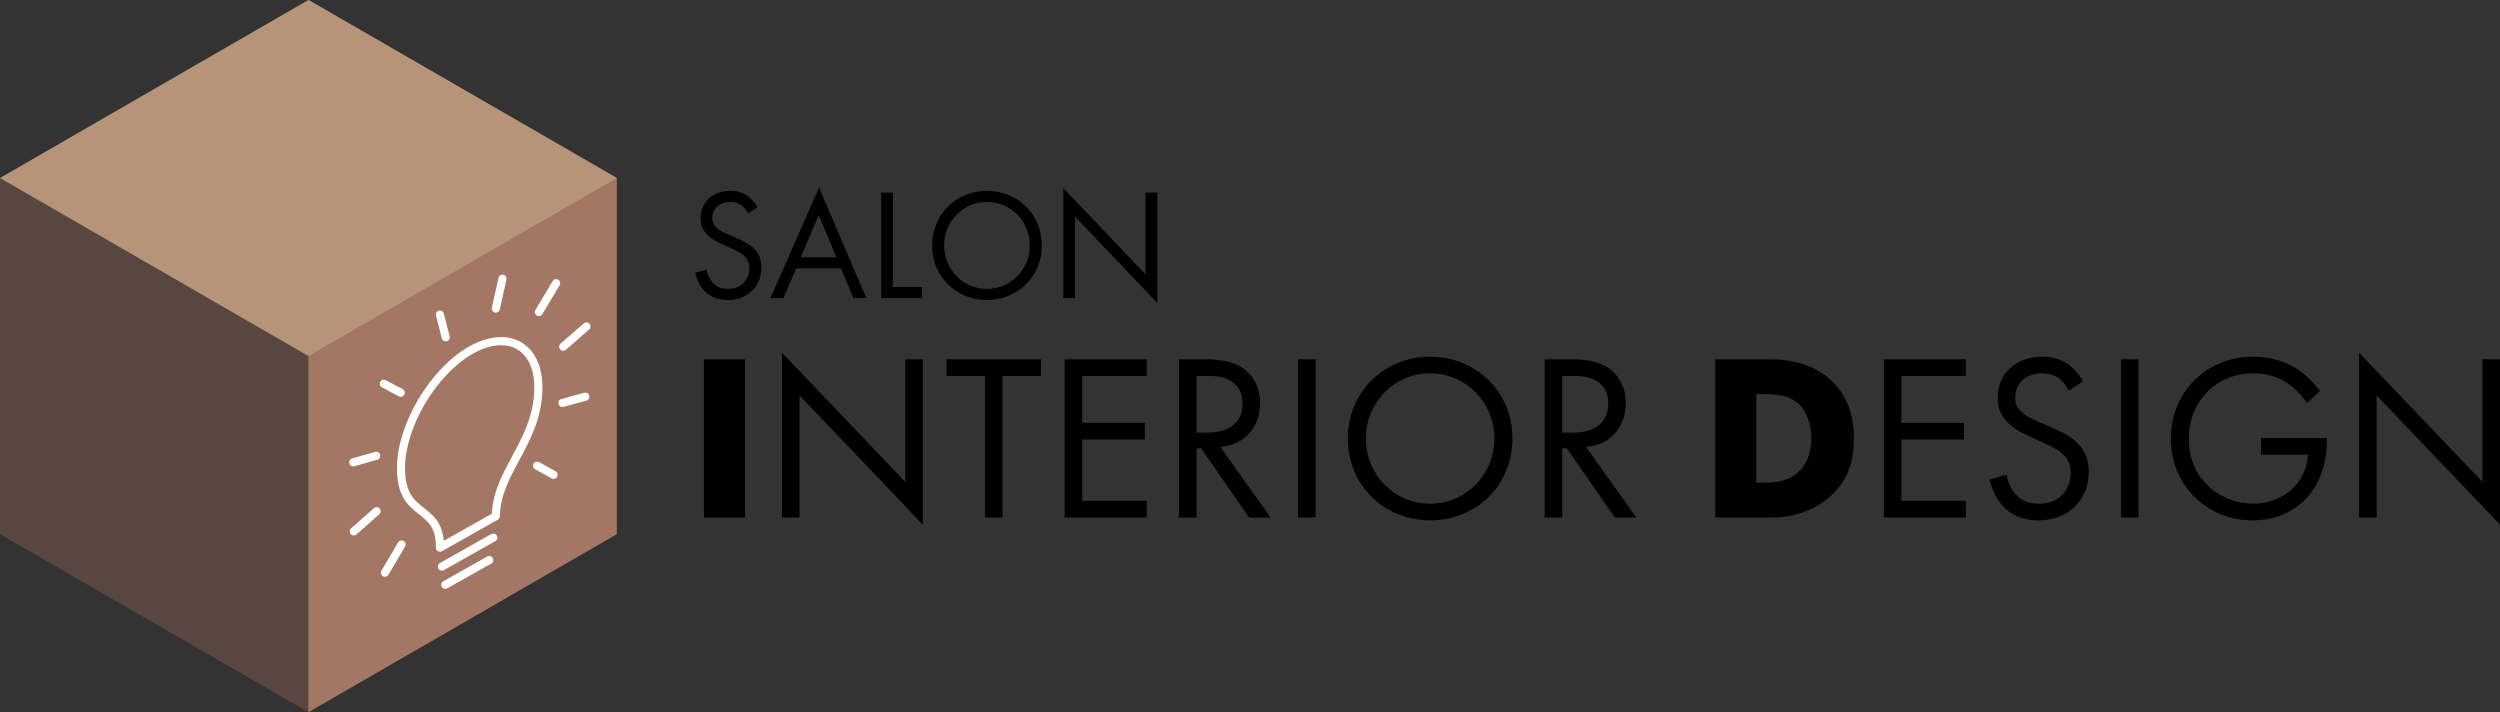 <?xml version="1.0" encoding="UTF-8"?>
<svg id="b" data-name="Warstwa 2" xmlns="http://www.w3.org/2000/svg" viewBox="0 0 2404.89 685.07">
  <rect x="0" y="0" width="2404.89" height="685.07" fill="#333333" stroke="none"/>
  <g id="c" data-name="Warstwa 1">
    <g id="d" data-name="logo_ID_poziom_www_simple">
      <path d="M725.08,238.98c5.17,5.17,7.3,11.1,7.3,18.4,0,18.71-13.84,31.18-32.09,31.18-6.69,0-15.06-1.37-22.06-8.21-5.02-4.87-8.06-11.86-9.43-17.95l10.95-3.04c.76,5.32,3.19,9.89,6.08,12.93,4.41,4.41,9.43,5.63,14.6,5.63,13.84,0,20.38-9.89,20.38-20.08,0-4.56-1.37-8.52-5.02-11.86-2.89-2.74-6.84-4.56-12.17-7l-9.13-4.26c-3.95-1.83-8.97-3.96-13.54-8.37-4.41-4.26-7-8.97-7-16.58,0-15.67,12.02-26.16,28.44-26.16,6.24,0,11.26,1.22,16.28,4.56,4.11,2.74,7.61,6.84,9.89,11.26l-8.97,5.93c-1.37-2.74-3.65-5.78-5.93-7.61-1.98-1.52-5.63-3.5-11.41-3.5-10.04,0-17.04,6.24-17.04,15.67,0,3.96,1.06,6.24,3.8,8.82,3.04,3.04,6.84,4.72,10.65,6.39l9.73,4.26c5.93,2.59,11.41,5.32,15.67,9.58ZM753.67,286.74h-12.47l46.7-106.32,45.48,106.32h-12.47l-11.86-28.6h-43.2l-12.17,28.6ZM770.25,247.5h34.38l-17.04-40.61-17.34,40.61ZM886.91,276.1h-27.99v-90.81h-11.26v101.46h39.24v-10.65ZM1002.2,236.09c0,30.12-23.42,52.48-52.78,52.48s-52.78-22.36-52.78-52.48,23.58-52.48,52.78-52.48,52.78,22.21,52.78,52.48ZM990.64,236.09c0-23.27-18.4-41.83-41.22-41.83s-41.22,18.56-41.22,41.83,18.4,41.83,41.22,41.83,41.22-18.56,41.22-41.83ZM1101.97,263.93l-79.1-82.9v105.71h11.26v-78.34l79.1,82.9v-106.02h-11.26v78.64ZM677.16,497.81h39.47v-152.17h-39.47v152.17ZM870.85,463.58l-118.63-124.34v158.56h16.88v-117.49l118.63,124.33v-159.01h-16.88v117.95ZM910.55,361.61h36.96v136.2h16.88v-136.2h36.96v-15.97h-90.8v15.97ZM1024.17,497.81h78.94v-15.97h-62.05v-59.09h60.23v-15.97h-60.23v-45.17h62.05v-15.97h-78.94v152.17ZM1173.83,429.82l48.37,67.99h-20.53l-46.31-66.62h-4.33v66.62h-16.88v-152.17h24.41c10.27,0,25.55.68,36.96,8.44,8.9,5.93,16.65,17.57,16.65,33.76,0,23.27-15.29,40.38-38.33,41.98ZM1161.74,416.13c20.99,0,33.54-10.04,33.54-27.83,0-8.44-2.51-16.88-12.09-22.36-6.84-3.88-14.6-4.33-21.9-4.33h-10.27v54.53h10.72ZM1248.66,497.81h16.88v-152.17h-16.88v152.17ZM1454.9,421.84c0,45.17-35.13,78.71-79.16,78.71s-79.16-33.54-79.16-78.71,35.36-78.71,79.16-78.71,79.16,33.31,79.16,78.71ZM1437.56,421.84c0-34.9-27.61-62.74-61.83-62.74s-61.83,27.83-61.83,62.74,27.61,62.74,61.83,62.74,61.83-27.83,61.83-62.74ZM1525.62,429.82l48.37,67.99h-20.53l-46.31-66.62h-4.33v66.62h-16.88v-152.17h24.41c10.27,0,25.55.68,36.96,8.44,8.9,5.93,16.65,17.57,16.65,33.76,0,23.27-15.29,40.38-38.33,41.98ZM1513.53,416.13c20.99,0,33.54-10.04,33.54-27.83,0-8.44-2.51-16.88-12.09-22.36-6.84-3.88-14.6-4.33-21.9-4.33h-10.27v54.53h10.72ZM1783.42,422.06c0,20.08-5.02,37.87-19.85,52.7-12.09,12.09-32.4,23.04-58.4,23.04h-55.21v-152.17h51.79c15.29,0,40.84,2.05,60.46,20.99,17.79,17.11,21.22,39.01,21.22,55.44ZM1742.36,422.06c0-14.14-4.34-26.24-11.86-33.31-9.35-8.67-21.67-9.58-31.48-9.58h-9.58v85.1h7.99c9.58,0,23.04-.91,33.31-10.95,5.02-4.79,11.64-14.37,11.64-31.26ZM1812.17,497.81h78.94v-15.97h-62.05v-59.09h60.23v-15.97h-60.23v-45.17h62.05v-15.97h-78.94v152.17ZM1974.84,411.8l-14.6-6.39c-5.7-2.51-11.41-5.02-15.97-9.58-4.11-3.88-5.7-7.3-5.7-13.23,0-14.15,10.49-23.5,25.55-23.5,8.67,0,14.15,2.97,17.11,5.25,3.42,2.74,6.84,7.3,8.9,11.41l13.46-8.9c-3.42-6.62-8.67-12.78-14.83-16.88-7.53-5.02-15.06-6.84-24.41-6.84-24.64,0-42.66,15.74-42.66,39.24,0,11.41,3.88,18.48,10.49,24.87,6.84,6.62,14.37,9.81,20.3,12.55l13.69,6.39c7.98,3.65,13.92,6.39,18.25,10.49,5.47,5.02,7.53,10.95,7.53,17.8,0,15.28-9.81,30.11-30.57,30.11-7.76,0-15.29-1.83-21.9-8.44-4.34-4.56-7.99-11.41-9.13-19.39l-16.43,4.56c2.05,9.13,6.62,19.62,14.14,26.92,10.49,10.27,23.04,12.32,33.08,12.32,27.38,0,48.14-18.71,48.14-46.77,0-10.95-3.19-19.85-10.95-27.6-6.39-6.39-14.6-10.49-23.5-14.37ZM2040.32,497.81h16.88v-152.17h-16.88v152.17ZM2174.92,437.35h45.17c-.46,9.58-3.42,16.88-6.16,21.67-8.67,15.28-26.24,25.55-46.54,25.55-28.75,0-61.83-20.99-61.83-62.51,0-35.36,25.55-62.97,62.28-62.97,18.25,0,29.66,6.84,36.96,12.78,5.02,4.11,10.04,9.58,14.37,15.74l12.55-11.41c-4.34-5.93-10.72-12.78-17.57-18.02-14.83-11.41-31.94-15.06-46.54-15.06-45.4,0-79.39,34.45-79.39,78.71s33.76,78.71,78.94,78.71c34.9,0,52.02-21.22,56.58-27.38,9.58-13,14.6-31.25,14.6-48.14v-3.65h-63.42v15.97ZM2388,345.64v117.95l-118.63-124.34v158.56h16.88v-117.49l118.63,124.33v-159.01h-16.88Z"/>
      <g>
        <polygon points="591.55 171.74 591.55 513.13 295.94 683.8 295.94 1.07 591.55 171.74" fill="#9c9b9b"/>
        <polygon points="591.55 171.74 295.94 342.41 .27 171.74 295.94 1.07 591.55 171.74" fill="#575756"/>
        <polygon points="593.32 171.25 593.32 513.82 296.68 685.07 0 513.82 0 171.25 296.68 0 593.32 171.25" fill="#574740"/>
        <polygon points="593.32 171.25 593.32 513.82 296.68 685.07 296.68 0 593.32 171.25" fill="#a37764"/>
        <polygon points="593.32 171.25 296.68 342.5 0 171.25 296.68 0 593.32 171.25" fill="#b59478"/>
        <path d="M428.77,328.38c-1.75,0-3.34-1.17-3.79-2.95l-5.6-21.88c-.53-2.08.73-4.22,2.82-4.75,2.04-.53,4.22.71,4.75,2.82l5.6,21.88c.53,2.08-.73,4.22-2.82,4.75-.32.08-.64.13-.96.13ZM480.79,297.68l6.37-28.7c.46-2.11-.87-4.21-2.96-4.67-2.14-.5-4.21.87-4.67,2.96l-6.37,28.7c-.46,2.11.87,4.21,2.96,4.67.29.07.57.1.85.1,1.79,0,3.41-1.24,3.81-3.06ZM521.75,302.17l16.59-27.79c1.1-1.84.5-4.25-1.36-5.35-1.84-1.1-4.25-.5-5.35,1.36l-16.59,27.79c-1.1,1.84-.5,4.25,1.36,5.35.63.38,1.31.56,2,.56,1.33,0,2.63-.68,3.35-1.91ZM544.38,336.43l22.29-19.42c1.62-1.43,1.79-3.88.38-5.52-1.43-1.62-3.9-1.8-5.52-.38l-22.29,19.42c-1.62,1.43-1.79,3.88-.38,5.52.77.88,1.86,1.34,2.95,1.34.91,0,1.83-.32,2.57-.96ZM542.11,391.39l21.97-6.02c2.08-.57,3.31-2.72,2.74-4.81-.57-2.07-2.7-3.26-4.81-2.74l-21.97,6.02c-2.08.57-3.31,2.72-2.74,4.81.48,1.73,2.05,2.88,3.77,2.88.34,0,.68-.06,1.03-.14ZM535.91,458.64c1.03-1.9.36-4.28-1.52-5.32l-15.86-8.79c-1.9-1.02-4.28-.36-5.32,1.52-1.03,1.9-.36,4.28,1.52,5.32l15.86,8.79c.6.32,1.26.49,1.9.49,1.37,0,2.71-.73,3.42-2.01ZM373.67,552.88l16-27.14c1.09-1.86.48-4.25-1.38-5.35-1.83-1.06-4.25-.48-5.35,1.38l-16,27.14c-1.09,1.86-.48,4.25,1.38,5.35.63.36,1.3.54,1.98.54,1.33,0,2.64-.7,3.37-1.93ZM342.94,514.06l21.91-19.35c1.62-1.44,1.77-3.9.35-5.52-1.47-1.63-3.93-1.77-5.52-.35l-21.91,19.35c-1.62,1.44-1.77,3.9-.35,5.52.78.88,1.86,1.33,2.93,1.33.92,0,1.84-.32,2.59-.98ZM340.9,448.51l22.07-6.3c2.07-.6,3.27-2.75,2.68-4.84-.59-2.07-2.72-3.28-4.84-2.68l-22.07,6.3c-2.07.6-3.27,2.75-2.68,4.84.49,1.72,2.05,2.84,3.76,2.84.35,0,.71-.06,1.08-.15ZM388.93,379.64c1.01-1.9.29-4.26-1.62-5.28l-16.28-8.66c-1.84-.99-4.26-.31-5.28,1.62-1.01,1.9-.29,4.26,1.62,5.28l16.28,8.66c.57.31,1.2.46,1.83.46,1.4,0,2.75-.75,3.45-2.08ZM426.99,548.44l49.47-27.88c1.89-1.06,2.54-3.45,1.5-5.32-1.08-1.89-3.49-2.53-5.32-1.5l-49.47,27.88c-1.89,1.06-2.54,3.45-1.5,5.32.73,1.27,2.05,2,3.41,2,.66,0,1.31-.17,1.91-.5ZM430.25,565.97l42.29-23.83c1.89-1.06,2.54-3.45,1.5-5.32-1.08-1.89-3.48-2.52-5.32-1.5l-42.29,23.83c-1.89,1.06-2.54,3.45-1.5,5.32.73,1.27,2.05,2,3.41,2,.66,0,1.31-.17,1.91-.5ZM425.11,530.24l9.31-5.25c14.7-8.29,41.45-23.37,44.48-25.1,1.2-.68,1.96-1.94,1.98-3.33.36-19.97,9.25-36.46,18.66-53.93,10.65-19.79,21.67-40.25,22.26-68.06.1-4.46-.15-8.79-.75-12.86-2.96-20.01-14.24-33.38-30.97-36.7-11.74-2.32-25.2.59-38.97,8.4-37,20.96-68.73,73.97-69.26,115.72-.35,28.62,11.19,37.73,21.38,45.77,8.78,6.93,16.35,12.93,16.06,31.86-.01,1.4.71,2.7,1.91,3.41.61.38,1.31.56,2,.56s1.33-.17,1.91-.5ZM488.56,332.69c13.28,2.64,22.29,13.64,24.73,30.18.54,3.63.77,7.52.67,11.54-.54,25.94-11.11,45.54-21.32,64.52-9.52,17.69-18.53,34.43-19.51,55.24-7.06,4-29.54,16.67-42.57,24.01l-3.68,2.08c-1.5-17.78-10.3-24.73-18.84-31.47-9.61-7.6-18.71-14.78-18.39-39.53.49-39.34,30.39-89.27,65.29-109.04,9.52-5.38,18.73-8.15,27.03-8.15,2.26,0,4.46.21,6.58.61ZM476.96,496.49h.1-.1Z" fill="#fff"/>
      </g>
    </g>
  </g>
</svg>